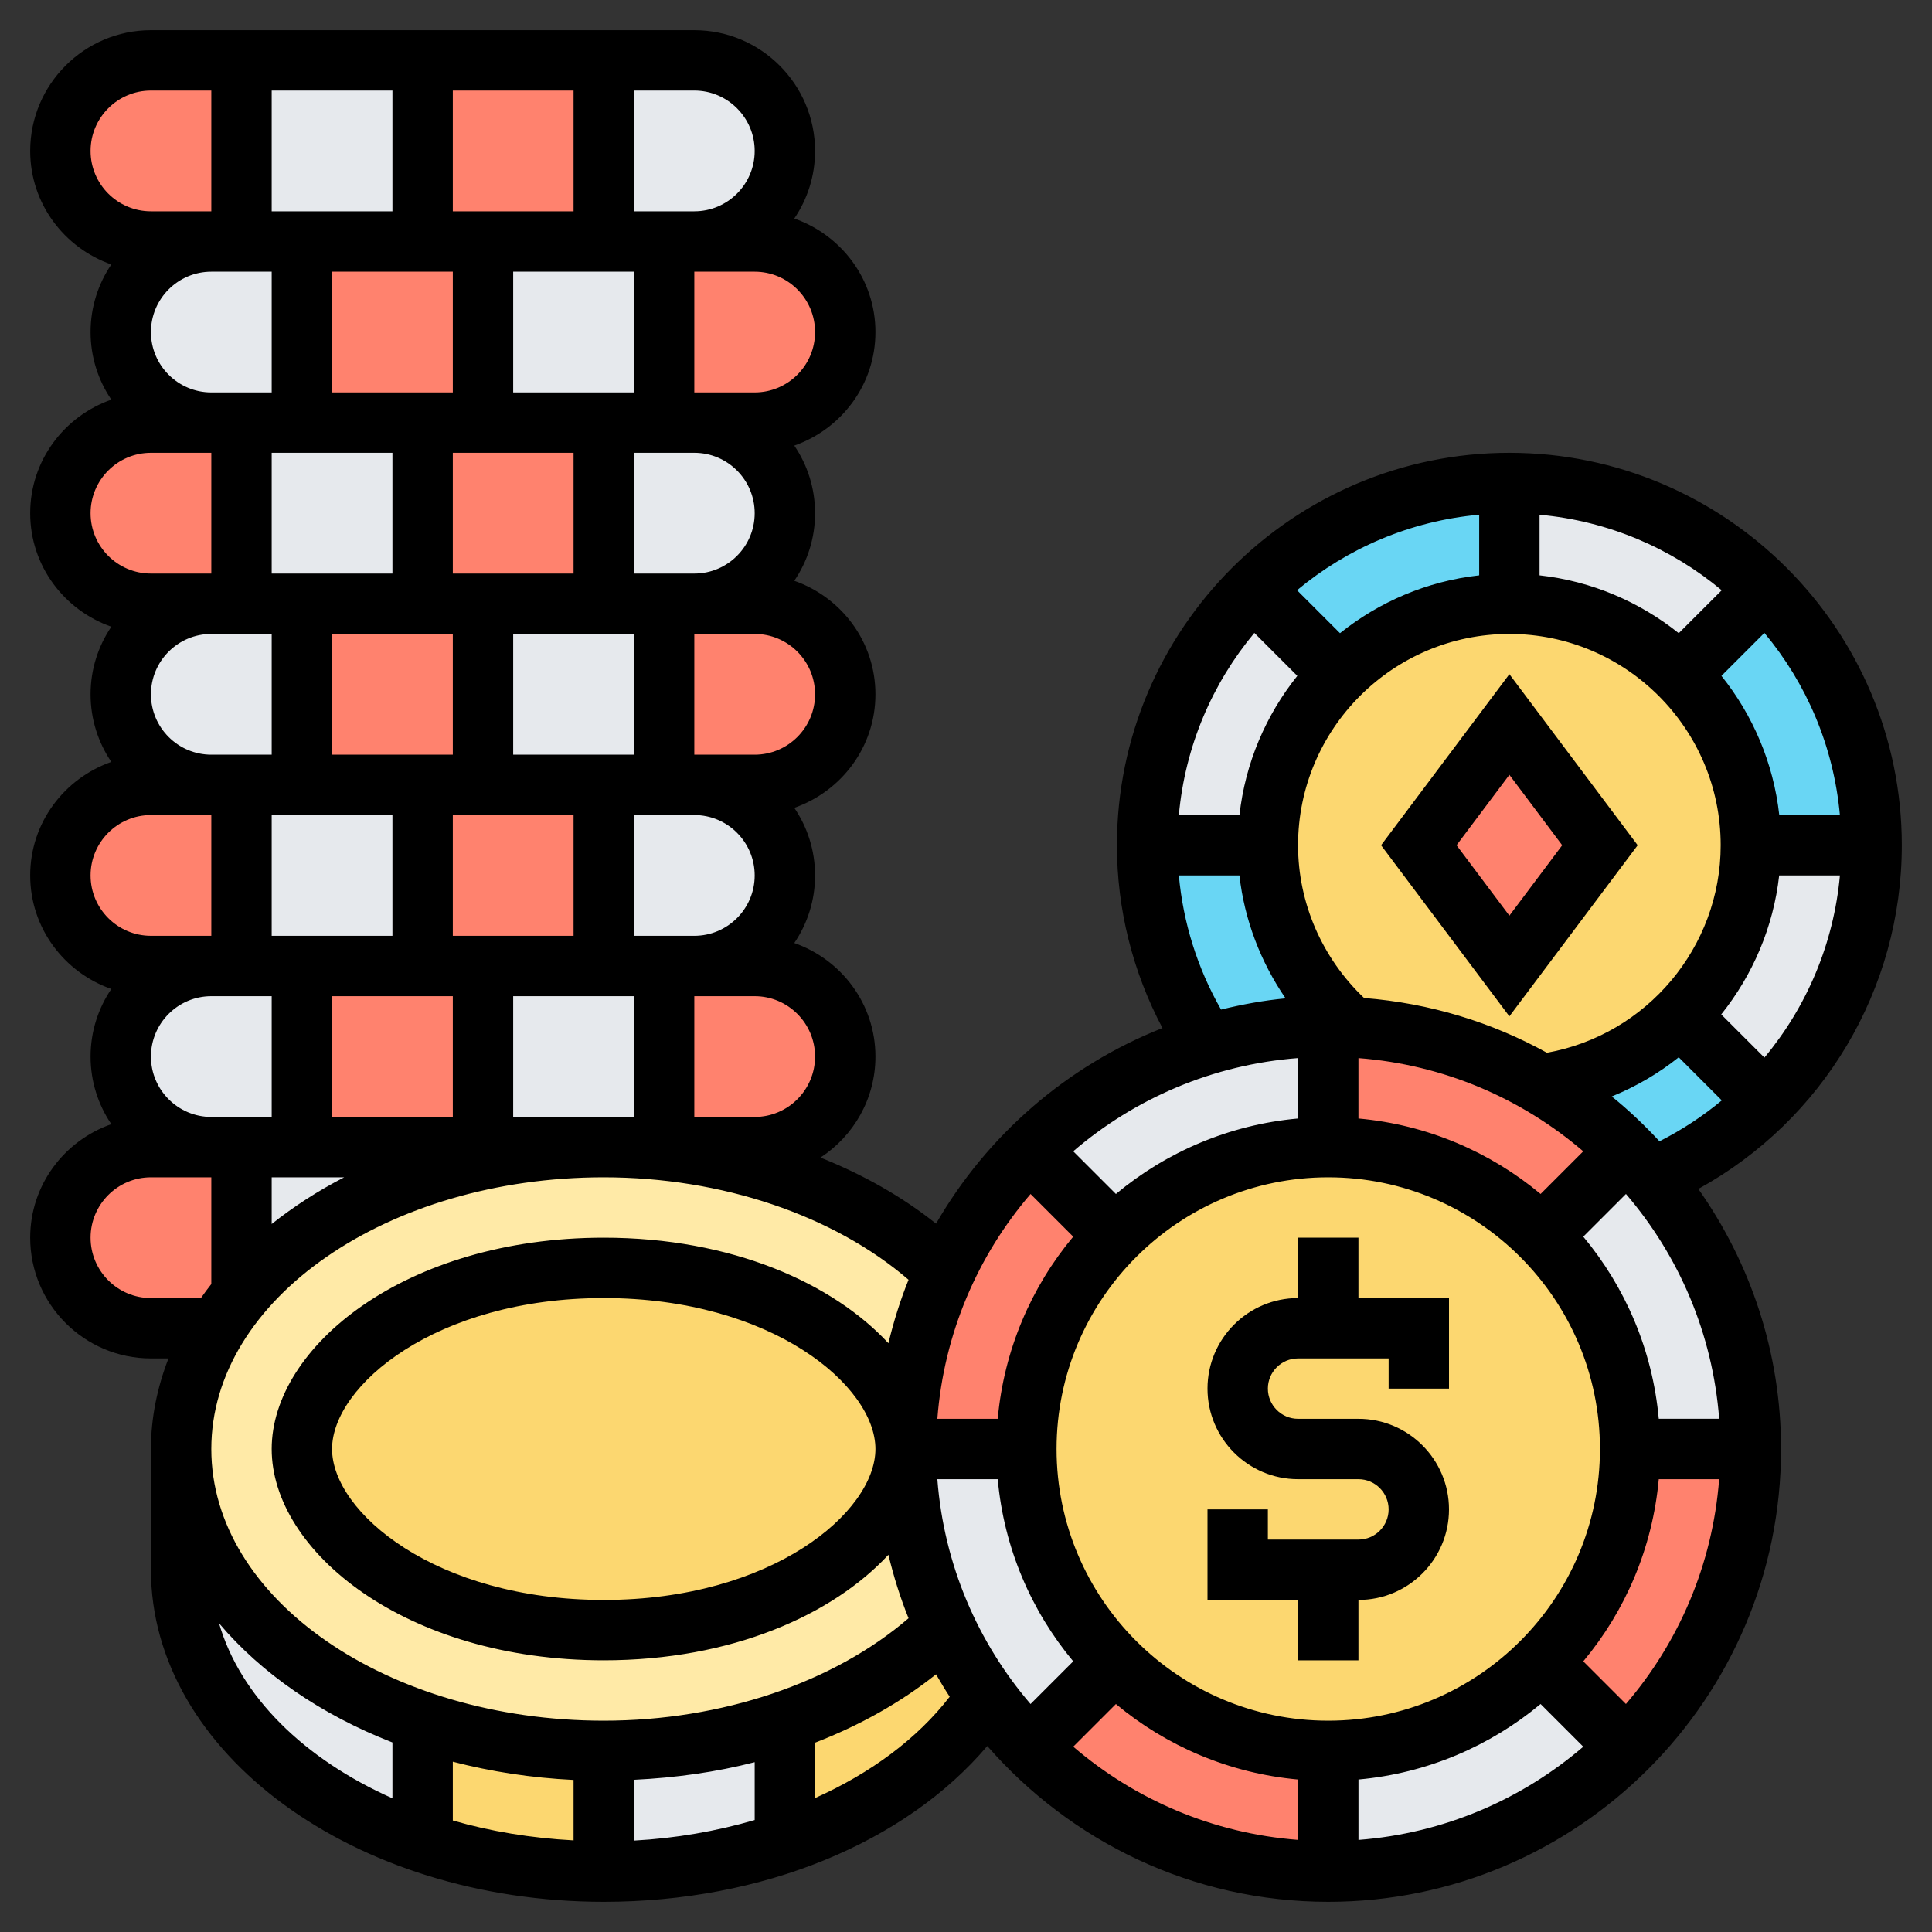 <svg id="Layer_5" enable-background="new 0 0 64 64" height="512" viewBox="0 0 64 64" width="512" xmlns="http://www.w3.org/2000/svg"><rect x="0" y="0" width="64" height="64" fill="#333333" stroke="none"/><g><g><g><path d="m14 2v6h-4-2v-6z" fill="#e6e9ed"/></g><g><path d="m23 2c1.66 0 3 1.34 3 3 0 .83-.34 1.58-.88 2.12s-1.29.88-2.12.88h-1-2v-6z" fill="#e6e9ed"/></g><g><path d="m22 8v6h-2-4v-6h4z" fill="#e6e9ed"/></g><g><path d="m10 8v6h-2-1c-1.66 0-3-1.34-3-3 0-.83.34-1.58.88-2.12s1.29-.88 2.12-.88h1z" fill="#e6e9ed"/></g><g><path d="m14 14v6h-4-2v-6h2z" fill="#e6e9ed"/></g><g><path d="m23 14c1.66 0 3 1.34 3 3 0 .83-.34 1.58-.88 2.12s-1.29.88-2.12.88h-1-2v-6h2z" fill="#e6e9ed"/></g><g><path d="m22 20v6h-2-4v-6h4z" fill="#e6e9ed"/></g><g><path d="m10 20v6h-2-1c-1.66 0-3-1.34-3-3 0-.83.34-1.58.88-2.12s1.29-.88 2.12-.88h1z" fill="#e6e9ed"/></g><g><path d="m14 26v6h-4-2v-6h2z" fill="#e6e9ed"/></g><g><path d="m23 26c1.66 0 3 1.34 3 3 0 .83-.34 1.58-.88 2.12s-1.29.88-2.12.88h-1-2v-6h2z" fill="#e6e9ed"/></g><g><path d="m22 32v6h-2-4v-6h4z" fill="#e6e9ed"/></g><g><path d="m10 32v6h-2-1c-1.66 0-3-1.34-3-3 0-.83.34-1.58.88-2.12s1.29-.88 2.12-.88h1z" fill="#e6e9ed"/></g><g><path d="m16 38h4c-5.09 0-9.55 1.94-12 4.85v-4.85h2z" fill="#e6e9ed"/></g><g><path d="m8 2v6h-1-2c-1.66 0-3-1.34-3-3 0-.83.34-1.58.88-2.12s1.29-.88 2.12-.88z" fill="#ff826e"/></g><g><path d="m20 2v6h-4-2v-6z" fill="#ff826e"/></g><g><path d="m25 8c1.66 0 3 1.34 3 3 0 .83-.34 1.58-.88 2.12s-1.29.88-2.12.88h-2-1v-6h1z" fill="#ff826e"/></g><g><path d="m16 8v6h-2-4v-6h4z" fill="#ff826e"/></g><g><path d="m8 14v6h-1-2c-1.66 0-3-1.34-3-3 0-.83.34-1.58.88-2.12s1.29-.88 2.12-.88h2z" fill="#ff826e"/></g><g><path d="m20 14v6h-4-2v-6h2z" fill="#ff826e"/></g><g><path d="m25 20c1.66 0 3 1.34 3 3 0 .83-.34 1.58-.88 2.12s-1.29.88-2.12.88h-2-1v-6h1z" fill="#ff826e"/></g><g><path d="m16 20v6h-2-4v-6h4z" fill="#ff826e"/></g><g><path d="m8 26v6h-1-2c-1.66 0-3-1.34-3-3 0-.83.34-1.58.88-2.12s1.29-.88 2.12-.88h2z" fill="#ff826e"/></g><g><path d="m20 26v6h-4-2v-6h2z" fill="#ff826e"/></g><g><path d="m25 32c1.66 0 3 1.34 3 3 0 .83-.34 1.58-.88 2.12s-1.29.88-2.12.88h-3v-6h1z" fill="#ff826e"/></g><g><path d="m16 32v6h-6v-6h4z" fill="#ff826e"/></g><g><path d="m8 38v4.85c-.31.36-.59.75-.83 1.15h-2.17c-1.66 0-3-1.34-3-3s1.34-3 3-3h2z" fill="#ff826e"/></g><g><path d="m14 57.04v3.99c-4.73-1.6-8-5.04-8-9.03v-4c0 3.99 3.27 7.43 8 9.03z" fill="#e6e9ed"/></g><g><path d="m26 57.04v3.99c-1.81.62-3.85.97-6 .97v-4c2.15 0 4.19-.35 6-.97z" fill="#e6e9ed"/></g><g><path d="m20 58v4c-2.14 0-4.18-.35-6-.97v-3.99-.01c1.82.62 3.86.97 6 .97z" fill="#fcd770"/></g><g><path d="m62 28h-4c0-2.21-.9-4.21-2.34-5.66l2.83-2.83c2.17 2.17 3.51 5.17 3.51 8.49z" fill="#69d6f4"/></g><g><path d="m58 28h4c0 3.31-1.34 6.31-3.52 8.48l-2.82-2.82-.01-.01c1.45-1.44 2.35-3.44 2.35-5.65z" fill="#e6e9ed"/></g><g><path d="m58.49 19.51-2.83 2.83c-1.45-1.44-3.45-2.34-5.66-2.34v-4c3.32 0 6.32 1.34 8.49 3.51z" fill="#e6e9ed"/></g><g><path d="m55.66 33.66 2.82 2.82c-1.06 1.07-2.33 1.93-3.74 2.54-.27-.32-.55-.63-.84-.92-.84-.84-1.8-1.58-2.83-2.18 1.78-.24 3.38-1.06 4.58-2.27z" fill="#69d6f4"/></g><g><path d="m58 48h-4c0-2.76-1.12-5.26-2.93-7.07l2.83-2.83c.29.29.57.6.84.92 2.03 2.43 3.26 5.56 3.26 8.98z" fill="#e6e9ed"/></g><g><path d="m54 48h4c0 3.86-1.57 7.36-4.1 9.9l-2.83-2.83c1.81-1.81 2.93-4.31 2.93-7.07z" fill="#ff826e"/></g><g><path d="m58 28c0 2.21-.9 4.21-2.35 5.65-1.2 1.21-2.8 2.03-4.58 2.27 0-.01-.01 0-.01 0-1.88-1.11-4.03-1.78-6.32-1.9-1.68-1.47-2.74-3.62-2.74-6.02 0-2.21.9-4.21 2.34-5.66 1.45-1.44 3.45-2.34 5.66-2.34s4.21.9 5.66 2.34c1.44 1.45 2.34 3.45 2.34 5.66z" fill="#fcd770"/></g><g><path d="m44.74 34.02c2.29.12 4.44.79 6.32 1.9 0 0 .01-.01.01 0 1.03.6 1.99 1.34 2.83 2.18l-2.83 2.83c-1.81-1.81-4.31-2.93-7.07-2.93v-4c.25 0 .49.01.74.02z" fill="#ff826e"/></g><g><path d="m51.07 55.07 2.83 2.83c-2.54 2.53-6.04 4.1-9.9 4.1v-4c2.76 0 5.26-1.12 7.07-2.93z" fill="#e6e9ed"/></g><g><path d="m50 24 3 4-3 4-3-4z" fill="#ff826e"/></g><g><path d="m51.07 40.93c1.81 1.81 2.93 4.31 2.93 7.07s-1.12 5.26-2.93 7.07-4.31 2.93-7.07 2.93-5.26-1.12-7.07-2.93-2.93-4.31-2.93-7.07 1.12-5.26 2.93-7.07 4.31-2.93 7.07-2.93 5.26 1.12 7.07 2.93z" fill="#fcd770"/></g><g><path d="m50 16v4c-2.21 0-4.21.9-5.66 2.34l-2.83-2.83c2.17-2.17 5.17-3.51 8.49-3.51z" fill="#69d6f4"/></g><g><path d="m44.74 34.02c-.25-.01-.49-.02-.74-.02-1.4 0-2.75.21-4.02.59-1.25-1.89-1.98-4.15-1.98-6.59h4c0 2.4 1.06 4.55 2.74 6.02z" fill="#69d6f4"/></g><g><path d="m41.51 19.51 2.83 2.83c-1.44 1.45-2.34 3.45-2.34 5.66h-4c0-3.32 1.34-6.32 3.51-8.49z" fill="#e6e9ed"/></g><g><path d="m44 58v4c-3.86 0-7.36-1.57-9.9-4.1l2.83-2.83c1.81 1.81 4.31 2.93 7.07 2.93z" fill="#ff826e"/></g><g><path d="m44 34v4c-2.76 0-5.26 1.12-7.07 2.93l-2.83-2.83c1.62-1.61 3.63-2.84 5.88-3.51 1.27-.38 2.62-.59 4.02-.59z" fill="#e6e9ed"/></g><g><path d="m31.3 53.89c-.83-1.79-1.3-3.79-1.3-5.89h4c0 2.76 1.12 5.26 2.93 7.07l-2.83 2.83c-.52-.52-1-1.08-1.42-1.68-.54-.73-1-1.51-1.38-2.33z" fill="#e6e9ed"/></g><g><path d="m31.3 42.11c.69-1.5 1.65-2.85 2.8-4.01l2.83 2.83c-1.81 1.81-2.93 4.31-2.93 7.07h-4c0-2.1.47-4.1 1.3-5.89z" fill="#ff826e"/></g><g><path d="m31.3 53.89c.38.82.84 1.6 1.38 2.33-1.38 2.1-3.74 3.81-6.68 4.81v-3.99-.01c2.11-.72 3.93-1.81 5.3-3.14z" fill="#fcd770"/></g><g><path d="m31.3 42.11c-2.55-2.48-6.66-4.11-11.3-4.11-5.09 0-9.55 1.94-12 4.85-.31.36-.59.75-.83 1.15-.75 1.22-1.17 2.58-1.17 4 0 3.99 3.27 7.43 8 9.03 1.82.62 3.86.97 6 .97 2.15 0 4.19-.35 6-.97 2.11-.72 3.93-1.81 5.3-3.14-.83-1.79-1.3-3.79-1.3-5.89s.47-4.1 1.3-5.89z" fill="#ffeaa7"/></g><g><ellipse cx="20" cy="48" fill="#fcd770" rx="10" ry="6"/></g></g><g><path d="m45 41h-2v2c-1.654 0-3 1.346-3 3s1.346 3 3 3h2c.552 0 1 .449 1 1s-.448 1-1 1h-3v-1h-2v3h3v2h2v-2c1.654 0 3-1.346 3-3s-1.346-3-3-3h-2c-.552 0-1-.449-1-1s.448-1 1-1h3v1h2v-3h-3z"/><path d="m63 28c0-7.168-5.832-13-13-13s-13 5.832-13 13c0 2.124.523 4.193 1.508 6.055-3.172 1.254-5.813 3.555-7.5 6.48-1.119-.892-2.413-1.623-3.829-2.189 1.094-.714 1.821-1.945 1.821-3.346 0-1.744-1.128-3.214-2.688-3.761.434-.639.688-1.41.688-2.239s-.254-1.6-.688-2.239c1.56-.547 2.688-2.017 2.688-3.761s-1.128-3.214-2.688-3.761c.434-.639.688-1.41.688-2.239s-.254-1.6-.688-2.239c1.56-.547 2.688-2.017 2.688-3.761s-1.128-3.214-2.688-3.761c.434-.639.688-1.41.688-2.239 0-2.206-1.794-4-4-4h-18c-2.206 0-4 1.794-4 4 0 1.744 1.128 3.214 2.688 3.761-.434.639-.688 1.41-.688 2.239s.254 1.6.688 2.239c-1.56.547-2.688 2.017-2.688 3.761s1.128 3.214 2.688 3.761c-.434.639-.688 1.41-.688 2.239s.254 1.6.688 2.239c-1.56.547-2.688 2.017-2.688 3.761s1.128 3.214 2.688 3.761c-.434.639-.688 1.41-.688 2.239s.254 1.6.688 2.239c-1.56.547-2.688 2.017-2.688 3.761 0 2.206 1.794 4 4 4h.581c-.37.955-.581 1.959-.581 3v4c0 6.065 6.729 11 15 11 5.26 0 9.986-1.952 12.705-5.161 2.752 3.155 6.789 5.161 11.295 5.161 8.271 0 15-6.729 15-15 0-3.206-1.02-6.174-2.74-8.615 4.129-2.27 6.74-6.609 6.74-11.385zm-5.982 5.604c1.04-1.3 1.726-2.884 1.92-4.604h2.012c-.205 2.251-1.094 4.345-2.501 6.034zm-13.018 23.396c-4.963 0-9-4.038-9-9s4.037-9 9-9 9 4.038 9 9-4.037 9-9 9zm7.034-17.448c-1.667-1.391-3.751-2.294-6.034-2.501v-2c2.833.217 5.411 1.341 7.447 3.088zm-8.034-2.501c-2.283.207-4.366 1.111-6.034 2.501l-1.414-1.414c2.036-1.747 4.615-2.871 7.447-3.088v2.001zm-7.448 3.915c-1.391 1.667-2.294 3.751-2.501 6.034h-2c.217-2.833 1.341-5.411 3.088-7.447zm-4.501 8.034h2c.207 2.283 1.111 4.366 2.501 6.034l-1.414 1.414c-1.747-2.037-2.87-4.615-3.087-7.448zm5.915 7.448c1.667 1.391 3.751 2.294 6.034 2.501v2c-2.833-.217-5.411-1.341-7.447-3.088zm8.034 2.501c2.283-.207 4.366-1.111 6.034-2.501l1.414 1.414c-2.036 1.747-4.615 2.871-7.447 3.088v-2.001zm7.448-3.915c1.391-1.667 2.294-3.751 2.501-6.034h2c-.217 2.833-1.341 5.411-3.088 7.447zm2.501-8.034c-.207-2.283-1.111-4.366-2.501-6.034l1.414-1.414c1.747 2.036 2.871 4.615 3.088 7.447h-2.001zm-9.762-13.94c-1.389-1.322-2.187-3.144-2.187-5.06 0-3.86 3.141-7 7-7s7 3.14 7 7c0 3.384-2.454 6.28-5.756 6.874-1.821-1.009-3.875-1.642-6.057-1.814zm-4.128-6.06h-2.008c.207-2.283 1.111-4.366 2.501-6.034l1.423 1.423c-1.036 1.295-1.723 2.878-1.916 4.611zm17.882 0c-.193-1.733-.88-3.316-1.916-4.611l1.423-1.423c1.391 1.667 2.294 3.751 2.501 6.034zm-3.33-6.025c-1.295-1.036-2.878-1.724-4.611-1.916v-2.008c2.283.207 4.367 1.111 6.034 2.502zm-6.611-1.916c-1.733.193-3.317.88-4.611 1.916l-1.423-1.423c1.667-1.391 3.751-2.295 6.034-2.502zm-9.949 9.941h2.007c.165 1.468.699 2.861 1.529 4.072-.731.069-1.441.201-2.138.371-.783-1.368-1.256-2.878-1.398-4.443zm-34.051 6c0-1.103.897-2 2-2h2v4h-2c-1.103 0-2-.897-2-2zm0-12c0-1.103.897-2 2-2h2v4h-2c-1.103 0-2-.897-2-2zm0-12c0-1.103.897-2 2-2h2v4h-2c-1.103 0-2-.897-2-2zm20 6c0 1.103-.897 2-2 2h-2v-4h2c1.103 0 2 .897 2 2zm0 12c0 1.103-.897 2-2 2h-2v-4h2c1.103 0 2 .897 2 2zm-10 4v4h-4v-4zm0-2v-4h4v4zm0-10v4h-4v-4zm0-12v4h-4v-4zm4 6v4h-4v-4zm-2 10v-4h4v4zm0-12v-4h4v4zm-2-6v-4h4v4zm-2 0h-4v-4h4zm0 8v4h-4v-4zm0 12v4h-4v-4zm-4 12h2.402c-.876.451-1.677.972-2.402 1.547zm8-2v-4h4v4zm10-2c0 1.103-.897 2-2 2h-2v-4h2c1.103 0 2 .897 2 2zm0-12c0 1.103-.897 2-2 2h-2v-4h2c1.103 0 2 .897 2 2zm0-12c0 1.103-.897 2-2 2h-2v-4h2c1.103 0 2 .897 2 2zm-2-6c0 1.103-.897 2-2 2h-2v-4h2c1.103 0 2 .897 2 2zm-22 0c0-1.103.897-2 2-2h2v4h-2c-1.103 0-2-.897-2-2zm0 12c0-1.103.897-2 2-2h2v4h-2c-1.103 0-2-.897-2-2zm0 12c0-1.103.897-2 2-2h2v4h-2c-1.103 0-2-.897-2-2zm2 14c-1.103 0-2-.897-2-2s.897-2 2-2h2v3.536c-.12.152-.234.307-.344.464zm15-4c3.92 0 7.627 1.266 10.097 3.394-.274.677-.493 1.38-.667 2.102-1.838-1.982-5.178-3.496-9.43-3.496-6.58 0-11 3.62-11 7s4.42 7 11 7c4.252 0 7.592-1.514 9.43-3.496.174.722.393 1.425.667 2.102-2.47 2.128-6.177 3.394-10.097 3.394-7.168 0-13-4.038-13-9s5.832-9 13-9zm9 9c0 2.088-3.424 5-9 5s-9-2.912-9-5 3.424-5 9-5 9 2.912 9 5zm-10 10.963v2.002c-1.407-.075-2.753-.298-4-.659v-1.947c1.265.329 2.605.536 4 .604zm2-.005c1.383-.066 2.727-.255 4-.583v1.916c-1.26.369-2.607.605-4 .681zm-13.744-5.185c1.404 1.66 3.382 3.03 5.744 3.948v1.85c-2.914-1.295-5.04-3.368-5.744-5.798zm19.744 5.79v-1.834c1.487-.576 2.841-1.335 4.008-2.265.145.251.293.501.452.742-1.069 1.386-2.617 2.534-4.46 3.357zm26.392-23.241c.805-.329 1.552-.765 2.218-1.298l1.427 1.428c-.627.522-1.319.977-2.064 1.355-.493-.53-1.016-1.03-1.581-1.485z"/><path d="m45.75 28 4.25 5.667 4.25-5.667-4.25-5.667zm4.25 2.333-1.75-2.333 1.75-2.333 1.75 2.333z"/></g></g></svg>